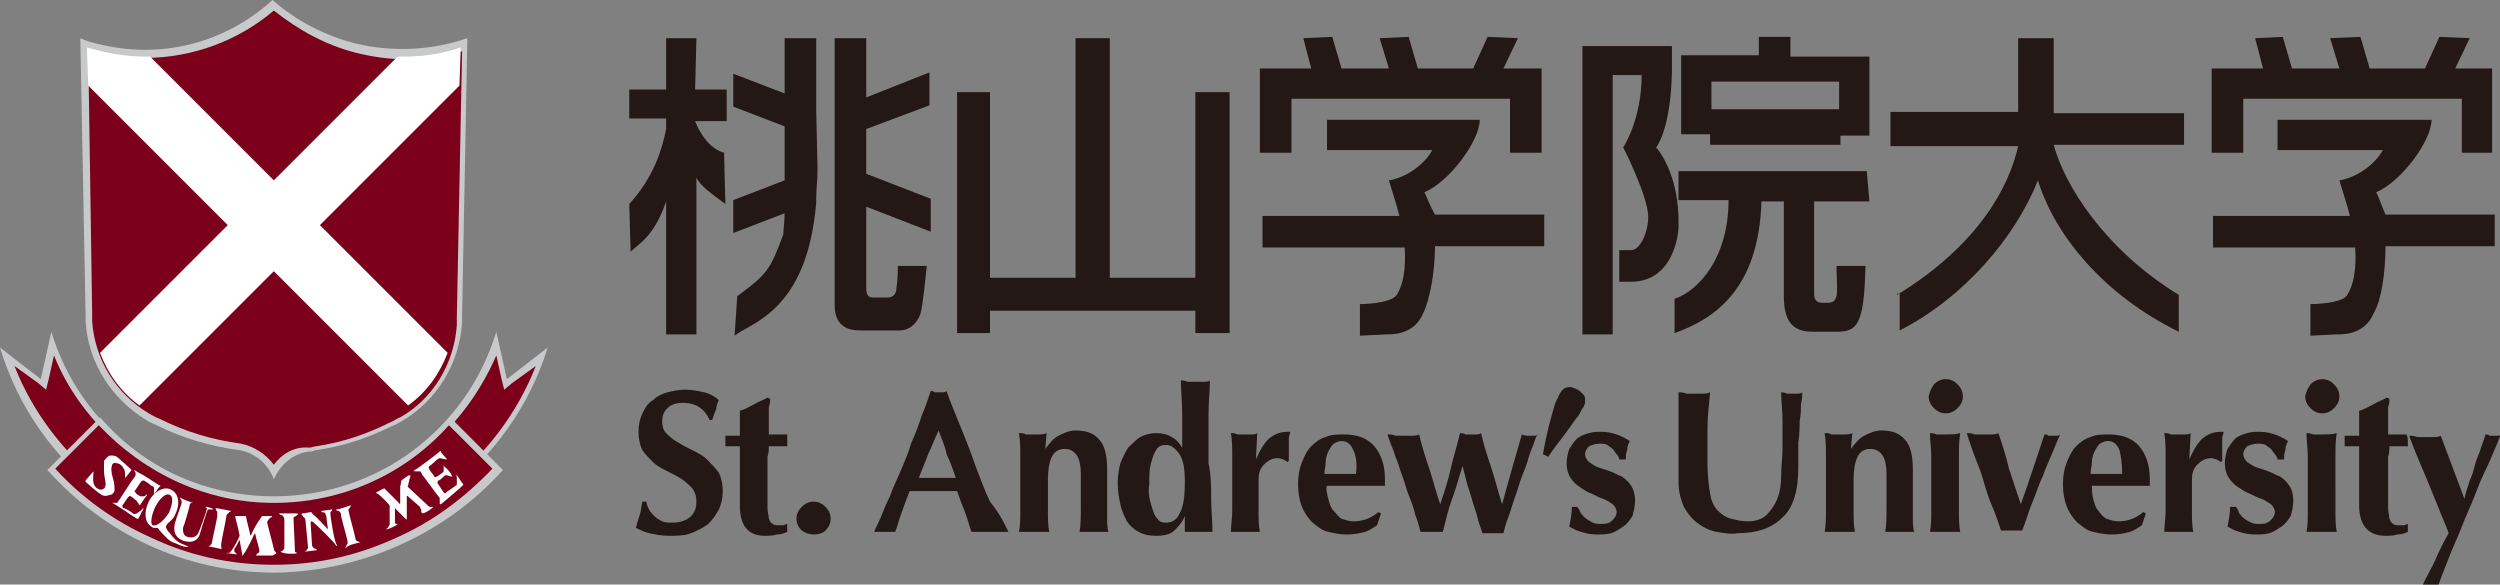 <?xml version="1.0" encoding="utf-8"?>
<!-- Generator: Adobe Illustrator 24.3.0, SVG Export Plug-In . SVG Version: 6.00 Build 0)  -->
<svg version="1.1" id="レイヤー_1" xmlns="http://www.w3.org/2000/svg" xmlns:xlink="http://www.w3.org/1999/xlink" x="0px"
	 y="0px" width="189.9px" height="44.4px" viewBox="0 0 189.9 44.4" style="enable-background:new 0 0 189.9 44.4;"
	 xml:space="preserve">
<rect x="0" y="0" width="189.9" height="44.4" fill="#808080" stroke="none"/>
<style type="text/css">
	.st0{fill:#231815;}
	.st1{fill:#C8C9CA;}
	.st2{fill:#7D001A;}
	.st3{fill-rule:evenodd;clip-rule:evenodd;fill:#1D95D4;}
	.st4{fill:#FFFFFF;}
</style>
<g>
	<g>
		<g>
			<path class="st0" d="M130.4,40.4c-0.6-0.1-1.1-0.4-1.5-0.7c-0.4-0.3-0.7-0.7-1-1.2c-0.2-0.5-0.4-1.1-0.4-1.9c0-0.4,0-0.8,0-1.1
				c0-0.3,0-0.6,0-0.9c0-0.3,0-0.5,0-0.8c0-0.3,0-0.5,0-0.8c0-0.8,0-1.5,0-2s0-0.9,0-1.2c0.2,0,0.4,0,0.6,0.1c0.2,0,0.4,0,0.6,0
				c0.2,0,0.4,0,0.6,0c0.2,0,0.4,0,0.6-0.1c-0.1,1-0.2,1.9-0.2,2.8c0,0.9,0,1.7,0,2.6c0,0.9,0.1,1.7,0.2,2.3c0.1,0.6,0.3,1,0.6,1.3
				c0.3,0.3,0.6,0.5,1,0.6s0.8,0.2,1.3,0.2c0.6,0,1.1-0.2,1.4-0.5c0.3-0.3,0.6-0.7,0.8-1.2c0.2-0.5,0.3-1.1,0.3-1.8s0.1-1.3,0.1-2.1
				c0-0.7,0-1.4,0-2.1c0-0.7-0.1-1.4-0.1-2.1c0.1,0,0.3,0,0.4,0.1c0.1,0,0.3,0,0.4,0c0.1,0,0.3,0,0.4,0c0.1,0,0.3,0,0.4-0.1
				c0,0.2,0,0.5-0.1,0.9c0,0.4,0,0.8-0.1,1.3c0,0.5,0,1-0.1,1.6c0,0.6,0,1.2,0,1.9c0,1.8-0.4,3.1-1.2,3.8c-0.8,0.8-1.9,1.2-3.4,1.2
				C131.6,40.6,131,40.5,130.4,40.4z"/>
			<path class="st0" d="M140.6,34.1c0.3-0.4,0.6-0.8,1-1c0.4-0.2,0.8-0.4,1.3-0.4c0.8,0,1.4,0.2,1.8,0.7c0.4,0.4,0.6,1.2,0.6,2.2
				c0,0.5,0,1,0,1.4c0,0.4,0,0.8,0,1.2c0,0.3,0,0.7,0,1.1c0,0.4,0,0.8,0.1,1.1c-0.1,0-0.3,0-0.5,0s-0.4,0-0.6,0c-0.2,0-0.4,0-0.6,0
				c-0.2,0-0.4,0-0.5,0c0.1-0.5,0.1-1.2,0.1-1.9s0-1.5,0-2.5c0-0.6-0.1-1.1-0.3-1.4c-0.2-0.3-0.5-0.5-0.9-0.5c-0.5,0-0.8,0.2-1,0.6
				c-0.2,0.4-0.3,1-0.3,1.7V37c0,0.6,0,1.2,0,1.8s0,1.1,0.1,1.6c-0.1,0-0.3,0-0.5,0c-0.2,0-0.4,0-0.7,0c-0.2,0-0.5,0-0.6,0
				c-0.2,0-0.4,0-0.5,0c0.1-0.5,0.1-1,0.1-1.6s0-1.1,0-1.8v-0.6c0-0.6,0-1.2,0-1.8c0-0.5,0-1.1-0.1-1.7c0.2,0,0.4,0,0.5,0.1
				c0.2,0,0.4,0,0.5,0c0.2,0,0.4,0,0.5,0c0.2,0,0.4,0,0.6-0.1L140.6,34.1L140.6,34.1z"/>
			<path class="st0" d="M146.9,29.2c0.2-0.2,0.5-0.4,0.9-0.4c0.3,0,0.6,0.1,0.9,0.4c0.2,0.2,0.4,0.5,0.4,0.9c0,0.3-0.1,0.6-0.4,0.9
				c-0.2,0.2-0.5,0.4-0.9,0.4c-0.3,0-0.6-0.1-0.9-0.4c-0.2-0.2-0.4-0.5-0.4-0.9C146.6,29.7,146.7,29.5,146.9,29.2z M146.7,34.6
				c0-0.5-0.1-1.1-0.1-1.7c0.1,0,0.3,0,0.5,0.1c0.2,0,0.4,0,0.6,0c0.5,0,0.9,0,1.2-0.1c-0.1,0.6-0.1,1.1-0.1,1.7c0,0.5,0,1.1,0,1.8
				V37c0,0.6,0,1.2,0,1.8s0,1.1,0.1,1.6c-0.1,0-0.3,0-0.5,0s-0.4,0-0.7,0c-0.2,0-0.5,0-0.6,0c-0.2,0-0.4,0-0.5,0
				c0.1-0.5,0.1-1,0.1-1.6s0-1.1,0-1.8v-0.6C146.7,35.8,146.7,35.2,146.7,34.6z"/>
			<path class="st0" d="M154.4,35.7c0.3-0.9,0.6-1.8,0.9-2.7c0.1,0,0.2,0,0.3,0.1c0.1,0,0.2,0,0.3,0c0.1,0,0.2,0,0.3,0
				c0.1,0,0.2,0,0.3-0.1c-0.2,0.4-0.4,0.9-0.6,1.4c-0.2,0.5-0.5,1.1-0.7,1.7c-0.3,0.6-0.5,1.3-0.8,2c-0.3,0.7-0.5,1.5-0.8,2.2
				c-0.1,0-0.3,0-0.4,0c-0.1,0-0.3,0-0.4,0c-0.1,0-0.3,0-0.4,0c-0.1,0-0.3,0-0.4,0c-0.2-0.6-0.4-1.2-0.7-1.9
				c-0.3-0.7-0.5-1.4-0.7-2.1c-0.2-0.7-0.5-1.3-0.7-1.9c-0.2-0.6-0.4-1.1-0.5-1.5c0.2,0,0.4,0,0.6,0.1c0.2,0,0.4,0,0.6,0
				c0.2,0,0.4,0,0.6,0c0.2,0,0.4,0,0.6-0.1c0.3,0.9,0.6,1.8,0.8,2.7c0.3,0.9,0.6,1.8,0.9,2.7l0,0C153.8,37.5,154.1,36.6,154.4,35.7z
				"/>
			<path class="st0" d="M159,37.9c0.1,0.4,0.2,0.7,0.4,0.9c0.2,0.3,0.4,0.5,0.6,0.6c0.3,0.1,0.6,0.2,0.9,0.2c0.7,0,1.3-0.2,1.9-0.7
				L163,39l-0.3,0.9c-0.3,0.2-0.6,0.4-0.9,0.5c-0.4,0.1-0.8,0.2-1.4,0.2c-0.5,0-1-0.1-1.4-0.2c-0.5-0.1-0.8-0.4-1.2-0.7
				c-0.3-0.3-0.6-0.7-0.8-1.2c-0.2-0.5-0.3-1.1-0.3-1.7c0-0.7,0.1-1.2,0.3-1.7c0.2-0.5,0.4-0.9,0.7-1.2c0.3-0.3,0.7-0.6,1.1-0.7
				c0.4-0.2,0.9-0.2,1.4-0.2c1,0,1.8,0.3,2.3,0.9c0.5,0.6,0.8,1.4,0.8,2.5v0.3c0,0.1,0,0.2,0,0.2h-4.4
				C158.9,37.1,158.9,37.5,159,37.9z M161,34.2c-0.2-0.5-0.5-0.7-0.9-0.7c-0.2,0-0.4,0.1-0.6,0.2c-0.2,0.2-0.3,0.4-0.4,0.6
				c-0.1,0.2-0.2,0.5-0.2,0.8c0,0.3-0.1,0.6-0.1,0.9h2.4C161.2,35.2,161.1,34.6,161,34.2z"/>
			<path class="st0" d="M166.3,34.9c0.3-0.7,0.6-1.2,1-1.6c0.4-0.3,0.8-0.5,1.4-0.5c0.1,0,0.1,0,0.1,0h0.1c0,0.2-0.1,0.3-0.1,0.5
				s0,0.4,0,0.6v0.5c0,0.1,0,0.2,0,0.3c0,0.1,0,0.2,0,0.3l-0.1,0.1c-0.1-0.1-0.2-0.1-0.3-0.2c-0.1,0-0.3-0.1-0.4-0.1
				c-0.5,0-0.8,0.2-1.1,0.5c-0.3,0.3-0.4,0.7-0.4,1.1V37c0,0.6,0,1.2,0,1.8s0,1.1,0.1,1.6c-0.1,0-0.3,0-0.5,0c-0.2,0-0.4,0-0.6,0
				c-0.2,0-0.4,0-0.6,0c-0.2,0-0.4,0-0.5,0c0-0.5,0.1-1,0.1-1.6s0-1.1,0-1.8v-0.6c0-0.6,0-1.2,0-1.8c0-0.5,0-1.1-0.1-1.7
				c0.2,0,0.3,0,0.5,0.1c0.2,0,0.4,0,0.5,0c0.2,0,0.3,0,0.5,0s0.4,0,0.5-0.1L166.3,34.9L166.3,34.9z"/>
			<path class="st0" d="M170.1,39c0.1,0.1,0.2,0.3,0.4,0.4c0.1,0.1,0.3,0.2,0.5,0.3c0.2,0.1,0.4,0.1,0.7,0.1c0.4,0,0.6-0.1,0.8-0.3
				s0.3-0.4,0.3-0.6c0-0.2-0.1-0.4-0.3-0.6c-0.2-0.1-0.4-0.3-0.7-0.4c-0.3-0.1-0.5-0.2-0.9-0.4c-0.3-0.1-0.6-0.3-0.9-0.5
				c-0.3-0.2-0.5-0.4-0.7-0.7c-0.2-0.3-0.3-0.7-0.3-1.1c0-0.4,0.1-0.8,0.2-1.1c0.2-0.3,0.4-0.6,0.6-0.8c0.3-0.2,0.5-0.3,0.9-0.4
				c0.3-0.1,0.6-0.1,1-0.1s0.8,0.1,1.1,0.2c0.3,0.1,0.7,0.3,1,0.5c-0.1,0.2-0.2,0.4-0.2,0.7c-0.1,0.2-0.1,0.5-0.1,0.7H173
				c0-0.1-0.1-0.3-0.2-0.4c-0.1-0.1-0.2-0.3-0.3-0.4c-0.1-0.1-0.3-0.2-0.4-0.3c-0.2-0.1-0.4-0.1-0.6-0.1c-0.3,0-0.6,0.1-0.8,0.2
				c-0.2,0.2-0.3,0.4-0.3,0.6c0,0.2,0.1,0.4,0.3,0.6c0.2,0.1,0.4,0.3,0.7,0.4c0.3,0.1,0.6,0.2,0.9,0.3c0.3,0.1,0.6,0.3,0.9,0.4
				c0.3,0.2,0.5,0.4,0.7,0.7c0.2,0.3,0.3,0.7,0.3,1.1c0,0.5-0.1,0.8-0.2,1.2c-0.2,0.3-0.4,0.6-0.7,0.8c-0.3,0.2-0.6,0.4-0.9,0.5
				c-0.4,0.1-0.7,0.1-1.1,0.1c-0.5,0-0.9-0.1-1.2-0.2c-0.4-0.1-0.7-0.3-0.9-0.4c0.1-0.5,0.2-1,0.2-1.5h0.4
				C170,38.6,170,38.8,170.1,39z"/>
			<path class="st0" d="M175.5,29.2c0.2-0.2,0.5-0.4,0.9-0.4c0.3,0,0.6,0.1,0.9,0.4c0.2,0.2,0.4,0.5,0.4,0.9c0,0.3-0.1,0.6-0.4,0.9
				c-0.2,0.2-0.5,0.4-0.9,0.4c-0.3,0-0.6-0.1-0.9-0.4c-0.2-0.2-0.4-0.5-0.4-0.9C175.2,29.7,175.3,29.5,175.5,29.2z M175.3,34.6
				c0-0.5-0.1-1.1-0.1-1.7c0.1,0,0.3,0,0.5,0.1c0.2,0,0.4,0,0.6,0c0.5,0,0.9,0,1.2-0.1c-0.1,0.6-0.1,1.1-0.1,1.7c0,0.5,0,1.1,0,1.8
				V37c0,0.6,0,1.2,0,1.8s0,1.1,0.1,1.6c-0.1,0-0.3,0-0.5,0c-0.2,0-0.4,0-0.7,0c-0.2,0-0.5,0-0.6,0c-0.2,0-0.4,0-0.5,0
				c0.1-0.5,0.1-1,0.1-1.6s0-1.1,0-1.8v-0.6C175.3,35.8,175.3,35.2,175.3,34.6z"/>
			<path class="st0" d="M182.9,33.5c0,0.1,0,0.3,0,0.4h-1.4c0,0.2,0,0.5-0.1,0.8c0,0.3,0,0.6,0,0.9c0,0.3,0,0.6,0,0.9
				c0,0.3,0,0.5,0,0.8c0,0.5,0,1,0,1.3c0,0.3,0.1,0.6,0.1,0.8c0.1,0.2,0.1,0.3,0.3,0.4c0.1,0.1,0.3,0.1,0.4,0.1c0.2,0,0.3,0,0.4,0
				c0.1,0,0.2-0.1,0.3-0.1v0.6c-0.2,0.1-0.5,0.2-0.8,0.2c-0.3,0.1-0.6,0.1-0.9,0.1c-1.3,0-2-0.8-2-2.3c0-0.3,0-0.6,0-1
				c0-0.4,0-0.8,0-1.2c0-0.4,0-0.8,0-1.2c0-0.4,0-0.7,0-1.1h-1.1c0-0.1,0-0.3,0-0.4c0-0.1,0-0.3,0-0.4h1.1c0-0.3,0-0.6,0-0.9
				c0-0.3,0-0.6,0-1c0.4-0.1,0.7-0.3,1.1-0.5c0.3-0.2,0.7-0.3,1-0.5l0.2,0.1c0,0.2,0,0.4-0.1,0.6c0,0.2,0,0.5,0,0.7s0,0.5,0,0.7
				c0,0.3,0,0.5,0,0.7h1.4C182.9,33.2,182.9,33.4,182.9,33.5z"/>
			<path class="st0" d="M187.6,36.5c0.2-0.4,0.3-0.8,0.4-1.2c0.1-0.4,0.3-0.8,0.4-1.1c0.1-0.4,0.3-0.8,0.4-1.2c0.1,0,0.2,0,0.3,0.1
				c0.1,0,0.2,0,0.3,0c0.1,0,0.2,0,0.3,0s0.2,0,0.3-0.1c-0.1,0.1-0.2,0.4-0.4,0.9c-0.2,0.4-0.4,1-0.7,1.6c-0.3,0.6-0.6,1.3-0.9,2.1
				c-0.3,0.8-0.7,1.6-1,2.4c-0.3,0.8-0.7,1.6-1,2.4c-0.3,0.8-0.6,1.5-0.8,2.1c-0.1,0-0.2,0-0.3-0.1c-0.1,0-0.2,0-0.3,0
				c-0.1,0-0.2,0-0.3,0c-0.1,0-0.2,0-0.3,0.1c0.3-0.7,0.7-1.3,1-2c0.3-0.7,0.6-1.3,1-2c-0.2-0.6-0.5-1.2-0.8-2
				c-0.3-0.7-0.6-1.5-0.9-2.2c-0.3-0.7-0.6-1.4-0.8-1.9c-0.2-0.5-0.4-1-0.5-1.3c0.2,0,0.4,0,0.6,0.1c0.2,0,0.4,0,0.6,0
				c0.2,0,0.4,0,0.6,0c0.2,0,0.4,0,0.6-0.1c0.3,0.8,0.6,1.6,0.9,2.4c0.3,0.8,0.6,1.6,0.9,2.4C187.3,37.3,187.5,36.9,187.6,36.5z"/>
		</g>
		<g>
			<path class="st0" d="M51.9,30.6c-0.5,0-0.9,0.1-1.2,0.4c-0.3,0.3-0.4,0.6-0.4,1c0,0.4,0.1,0.7,0.3,0.9c0.2,0.2,0.5,0.5,0.9,0.7
				c0.3,0.2,0.7,0.4,1.1,0.6c0.4,0.2,0.8,0.4,1.1,0.7c0.3,0.3,0.6,0.6,0.9,1c0.2,0.4,0.3,0.9,0.3,1.4s-0.1,1-0.3,1.4
				c-0.2,0.4-0.5,0.8-0.8,1.1c-0.4,0.3-0.8,0.5-1.3,0.7c-0.5,0.2-1.1,0.2-1.7,0.2c-0.6,0-1-0.1-1.5-0.2c-0.4-0.1-0.8-0.3-1-0.4
				c0.1-0.4,0.2-0.7,0.3-1c0.1-0.3,0.1-0.6,0.2-1h0.3c0,0.2,0.1,0.4,0.2,0.6c0.1,0.2,0.3,0.4,0.4,0.5c0.2,0.2,0.4,0.3,0.6,0.4
				c0.2,0.1,0.5,0.1,0.8,0.1c0.6,0,1.1-0.2,1.4-0.5c0.3-0.3,0.4-0.7,0.4-1.1c0-0.4-0.1-0.7-0.3-1c-0.2-0.2-0.5-0.5-0.8-0.7
				c-0.3-0.2-0.7-0.4-1.1-0.6c-0.4-0.2-0.8-0.4-1.1-0.7c-0.3-0.3-0.6-0.6-0.8-0.9c-0.2-0.4-0.3-0.9-0.3-1.4s0.1-1,0.3-1.4
				c0.2-0.4,0.4-0.8,0.8-1c0.3-0.3,0.7-0.5,1.1-0.6c0.4-0.1,0.9-0.2,1.3-0.2c0.6,0,1,0.1,1.5,0.2c0.4,0.1,0.8,0.3,1.1,0.6
				c-0.1,0.2-0.2,0.5-0.2,0.7c-0.1,0.2-0.2,0.5-0.3,0.8h-0.2C53.5,31,52.8,30.6,51.9,30.6z"/>
			<path class="st0" d="M59.8,33.5c0,0.1,0,0.3,0,0.4h-1.4c0,0.2,0,0.5-0.1,0.8c0,0.3,0,0.6,0,0.9c0,0.3,0,0.6,0,0.9
				c0,0.3,0,0.5,0,0.8c0,0.5,0,1,0,1.3c0,0.3,0.1,0.6,0.1,0.8c0.1,0.2,0.1,0.3,0.3,0.4c0.1,0.1,0.3,0.1,0.4,0.1c0.2,0,0.3,0,0.4,0
				c0.1,0,0.2-0.1,0.3-0.1v0.6c-0.2,0.1-0.5,0.2-0.8,0.2c-0.3,0.1-0.6,0.1-0.9,0.1c-1.3,0-1.9-0.8-1.9-2.3c0-0.3,0-0.6,0-1
				c0-0.4,0-0.8,0-1.2c0-0.4,0-0.8,0-1.2c0-0.4,0-0.7,0-1.1h-1.1c0-0.1,0-0.3,0-0.4c0-0.1,0-0.3,0-0.4h1.1c0-0.3,0-0.6,0-0.9
				c0-0.3,0-0.6,0-1c0.4-0.1,0.7-0.3,1.1-0.5c0.3-0.2,0.7-0.3,1-0.5l0.2,0.1c0,0.2,0,0.4-0.1,0.6c0,0.2,0,0.5,0,0.7s0,0.5,0,0.7
				c0,0.3,0,0.5,0,0.7h1.4C59.8,33.2,59.8,33.4,59.8,33.5z"/>
			<path class="st0" d="M60.9,38.5c0.2-0.2,0.5-0.4,0.9-0.4c0.3,0,0.6,0.1,0.9,0.4c0.2,0.2,0.4,0.5,0.4,0.9c0,0.3-0.1,0.6-0.4,0.9
				c-0.2,0.2-0.5,0.3-0.9,0.3c-0.3,0-0.6-0.1-0.9-0.3c-0.2-0.2-0.4-0.5-0.4-0.9C60.5,39,60.7,38.7,60.9,38.5z"/>
			<path class="st0" d="M76.6,40.4c-0.2,0-0.5,0-0.7,0s-0.4,0-0.7,0c-0.2,0-0.4,0-0.7,0c-0.2,0-0.4,0-0.7,0c-0.2-0.5-0.3-1-0.5-1.5
				s-0.4-1-0.6-1.6c-0.3,0-0.7,0-1,0s-0.7,0-1,0s-0.5,0-0.8,0c-0.3,0-0.5,0-0.8,0c-0.2,0.5-0.4,1-0.6,1.6c-0.2,0.5-0.3,1-0.5,1.5
				c-0.1,0-0.2,0-0.4,0c-0.1,0-0.2,0-0.4,0c-0.1,0-0.2,0-0.4,0c-0.1,0-0.3,0-0.4,0c0.1-0.3,0.3-0.6,0.5-1.1c0.2-0.5,0.4-1,0.7-1.6
				c0.2-0.6,0.5-1.2,0.8-1.9s0.6-1.4,0.8-2.1c0.3-0.7,0.6-1.4,0.8-2.1c0.3-0.7,0.5-1.3,0.7-1.9c0.1,0,0.2,0,0.3,0.1
				c0.1,0,0.2,0,0.3,0c0.1,0,0.2,0,0.3,0c0.1,0,0.2,0,0.3-0.1c0.3,0.9,0.7,1.8,1.1,2.8c0.4,1,0.8,2,1.1,2.9c0.4,1,0.7,1.9,1.1,2.7
				C76,39.1,76.3,39.8,76.6,40.4z M71.3,32.7c-0.3,0.6-0.5,1.2-0.8,1.8c-0.2,0.6-0.5,1.2-0.7,1.8h2.8c-0.2-0.6-0.4-1.2-0.7-1.8
				C71.8,33.9,71.5,33.3,71.3,32.7z"/>
			<path class="st0" d="M79.4,34.1c0.3-0.4,0.6-0.8,1-1c0.4-0.2,0.8-0.4,1.3-0.4c0.8,0,1.4,0.2,1.8,0.7c0.4,0.4,0.6,1.2,0.6,2.2
				c0,0.5,0,1,0,1.4c0,0.4,0,0.8,0,1.2c0,0.3,0,0.7,0,1.1c0,0.4,0,0.8,0.1,1.1c-0.1,0-0.3,0-0.5,0c-0.2,0-0.4,0-0.6,0
				c-0.2,0-0.4,0-0.6,0c-0.2,0-0.4,0-0.5,0c0.1-0.5,0.1-1.2,0.1-1.9s0-1.5,0-2.5c0-0.6-0.1-1.1-0.3-1.4c-0.2-0.3-0.5-0.5-0.9-0.5
				c-0.5,0-0.8,0.2-1,0.6c-0.2,0.4-0.3,1-0.3,1.7V37c0,0.6,0,1.2,0,1.8s0,1.1,0.1,1.6c-0.1,0-0.3,0-0.5,0c-0.2,0-0.4,0-0.7,0
				c-0.2,0-0.5,0-0.6,0c-0.2,0-0.4,0-0.5,0c0.1-0.5,0.1-1,0.1-1.6s0-1.1,0-1.8v-0.6c0-0.6,0-1.2,0-1.8c0-0.5,0-1.1-0.1-1.7
				c0.2,0,0.4,0,0.5,0.1c0.2,0,0.4,0,0.5,0c0.2,0,0.4,0,0.5,0c0.2,0,0.4,0,0.6-0.1L79.4,34.1L79.4,34.1z"/>
			<path class="st0" d="M92,37.9c0,0.8,0.1,1.7,0.1,2.5c-0.1,0-0.3,0-0.5,0s-0.4,0-0.6,0c-0.2,0-0.4,0-0.6,0c-0.2,0-0.3,0-0.4,0
				c0,0,0-0.1,0-0.2c0-0.1,0-0.2,0-0.4c0-0.1,0-0.3,0-0.4c0-0.1,0-0.2,0-0.2l0,0c-0.2,0.5-0.5,0.8-0.8,1.1c-0.3,0.3-0.8,0.4-1.4,0.4
				c-0.5,0-1-0.1-1.3-0.3c-0.4-0.2-0.7-0.5-0.9-0.8c-0.2-0.4-0.4-0.8-0.5-1.3s-0.2-1-0.2-1.6s0.1-1.1,0.2-1.5
				c0.2-0.5,0.4-0.9,0.6-1.2c0.3-0.3,0.6-0.6,0.9-0.8c0.4-0.2,0.8-0.3,1.2-0.3c0.5,0,0.9,0.1,1.2,0.3c0.4,0.2,0.6,0.5,0.8,0.8l0,0
				c0-0.9,0-1.8,0-2.6s-0.1-1.7-0.1-2.5c0.1,0,0.3,0,0.5,0.1c0.2,0,0.4,0,0.6,0c0.2,0,0.4,0,0.6,0c0.2,0,0.4,0,0.5-0.1
				c0,0.9-0.1,1.7-0.1,2.5s0,1.8,0,2.8v1C92,36.1,92,37,92,37.9z M87.4,38.2c0.1,0.4,0.2,0.6,0.3,0.9c0.1,0.2,0.3,0.4,0.4,0.5
				c0.2,0.1,0.3,0.1,0.5,0.1c0.4,0,0.8-0.2,1-0.7c0.3-0.5,0.4-1.3,0.4-2.4c0-1-0.1-1.6-0.4-2.1c-0.3-0.4-0.6-0.7-1-0.7
				c-0.2,0-0.3,0-0.5,0.1s-0.3,0.3-0.4,0.5c-0.1,0.2-0.2,0.5-0.3,0.9c-0.1,0.4-0.1,0.9-0.1,1.5C87.2,37.4,87.3,37.8,87.4,38.2z"/>
			<path class="st0" d="M95.4,34.9c0.3-0.7,0.6-1.2,1-1.6c0.4-0.3,0.8-0.5,1.4-0.5c0.1,0,0.1,0,0.1,0H98c0,0.2-0.1,0.3-0.1,0.5
				s0,0.4,0,0.6v0.5c0,0.1,0,0.2,0,0.3c0,0.1,0,0.2,0,0.3l-0.1,0.1c-0.1-0.1-0.2-0.1-0.3-0.2c-0.1,0-0.3-0.1-0.4-0.1
				c-0.5,0-0.8,0.2-1.1,0.5c-0.3,0.3-0.4,0.7-0.4,1.1V37c0,0.6,0,1.2,0,1.8s0,1.1,0.1,1.6c-0.1,0-0.3,0-0.5,0c-0.2,0-0.4,0-0.6,0
				c-0.2,0-0.4,0-0.6,0c-0.2,0-0.4,0-0.5,0c0-0.5,0.1-1,0.1-1.6s0-1.1,0-1.8v-0.6c0-0.6,0-1.2,0-1.8c0-0.5,0-1.1-0.1-1.7
				c0.2,0,0.3,0,0.5,0.1c0.2,0,0.4,0,0.5,0c0.2,0,0.3,0,0.5,0s0.4,0,0.5-0.1L95.4,34.9L95.4,34.9z"/>
			<path class="st0" d="M100.9,37.9c0.1,0.4,0.2,0.7,0.4,0.9c0.2,0.2,0.4,0.5,0.6,0.6c0.3,0.1,0.6,0.2,0.9,0.2
				c0.7,0,1.3-0.2,1.9-0.7l0.2,0.1l-0.3,0.9c-0.3,0.2-0.6,0.4-0.9,0.5c-0.4,0.1-0.8,0.2-1.4,0.2c-0.5,0-1-0.1-1.4-0.2
				c-0.5-0.1-0.8-0.4-1.2-0.7c-0.3-0.3-0.6-0.7-0.8-1.2c-0.2-0.5-0.3-1.1-0.3-1.7c0-0.7,0.1-1.2,0.3-1.7s0.4-0.9,0.7-1.2
				c0.3-0.3,0.7-0.6,1.1-0.7c0.4-0.2,0.9-0.2,1.4-0.2c1,0,1.8,0.3,2.3,0.9c0.5,0.6,0.8,1.4,0.8,2.5v0.3c0,0.1,0,0.2,0,0.2h-4.4
				C100.7,37.1,100.8,37.5,100.9,37.9z M102.8,34.2c-0.2-0.5-0.5-0.7-0.9-0.7c-0.2,0-0.4,0.1-0.6,0.2c-0.2,0.2-0.3,0.4-0.4,0.6
				c-0.1,0.2-0.2,0.5-0.2,0.8c0,0.3-0.1,0.6-0.1,0.9h2.4C103.1,35.2,103,34.6,102.8,34.2z"/>
			<path class="st0" d="M115.6,33c0.2,0.1,0.4,0.1,0.6,0.1c0.1,0,0.2,0,0.3,0c0.1,0,0.2,0,0.3-0.1c-0.1,0.1-0.2,0.4-0.3,0.7
				c-0.1,0.3-0.3,0.7-0.4,1.1c-0.1,0.4-0.3,0.9-0.5,1.4c-0.2,0.5-0.3,1-0.5,1.5s-0.3,1-0.5,1.5c-0.2,0.5-0.3,0.9-0.4,1.3
				c-0.1,0-0.3,0-0.4,0c-0.1,0-0.3,0-0.4,0c-0.1,0-0.3,0-0.4,0c-0.1,0-0.3,0-0.4,0c-0.1-0.4-0.3-0.8-0.4-1.3
				c-0.1-0.4-0.3-0.9-0.4-1.3c-0.1-0.4-0.3-0.9-0.4-1.3c-0.1-0.4-0.2-0.8-0.3-1.2l0,0c-0.3,0.9-0.5,1.7-0.8,2.5
				c-0.3,0.8-0.5,1.7-0.7,2.5c-0.1,0-0.3,0-0.4,0c-0.1,0-0.3,0-0.4,0c-0.1,0-0.3,0-0.4,0c-0.1,0-0.3,0-0.5,0
				c-0.1-0.4-0.2-0.8-0.4-1.3c-0.1-0.5-0.3-1-0.5-1.5c-0.2-0.5-0.3-1-0.5-1.5c-0.2-0.5-0.3-1-0.5-1.4c-0.1-0.4-0.3-0.8-0.4-1.1
				c-0.1-0.3-0.2-0.5-0.2-0.6c0.2,0,0.4,0,0.6,0.1c0.2,0,0.4,0,0.6,0c0.2,0,0.4,0,0.6,0c0.2,0,0.4,0,0.6-0.1
				c0.2,0.9,0.5,1.8,0.8,2.7c0.3,0.9,0.5,1.8,0.8,2.6l0,0c0.3-0.9,0.6-1.8,0.8-2.7c0.2-0.9,0.5-1.8,0.7-2.7c0.1,0,0.3,0,0.4,0.1
				c0.1,0,0.3,0,0.4,0c0.1,0,0.3,0,0.4,0c0.1,0,0.3,0,0.4-0.1c0.2,0.9,0.5,1.8,0.8,2.7c0.3,0.9,0.5,1.8,0.8,2.7l0,0
				C114.6,36.5,115.1,34.7,115.6,33z"/>
			<path class="st0" d="M117.8,31.8c0.2-0.7,0.3-1.2,0.5-1.5c0.1-0.3,0.3-0.6,0.4-0.7c0.1-0.1,0.3-0.2,0.5-0.2c0.1,0,0.2,0,0.4,0.1
				c0.1,0,0.2,0.1,0.4,0.2c0.1,0.1,0.2,0.2,0.3,0.3c0.1,0.1,0.1,0.3,0.1,0.4c0,0.1,0,0.1,0,0.2c0,0.1-0.1,0.2-0.1,0.3
				c-0.1,0.1-0.2,0.3-0.3,0.5c-0.1,0.2-0.3,0.4-0.5,0.7c-0.2,0.3-0.5,0.7-0.8,1.1c-0.3,0.4-0.7,0.9-1.1,1.5l-0.4-0.2
				C117.4,33.4,117.6,32.5,117.8,31.8z"/>
			<path class="st0" d="M120.1,39c0.1,0.1,0.2,0.3,0.4,0.4c0.1,0.1,0.3,0.2,0.5,0.3s0.4,0.1,0.7,0.1c0.4,0,0.6-0.1,0.8-0.3
				s0.3-0.4,0.3-0.6c0-0.2-0.1-0.4-0.3-0.6c-0.2-0.1-0.4-0.3-0.7-0.4c-0.3-0.1-0.5-0.2-0.9-0.4c-0.3-0.1-0.6-0.3-0.9-0.5
				c-0.3-0.2-0.5-0.4-0.7-0.7c-0.2-0.3-0.3-0.7-0.3-1.1c0-0.4,0.1-0.8,0.2-1.1c0.2-0.3,0.4-0.6,0.6-0.8c0.3-0.2,0.5-0.3,0.9-0.4
				c0.3-0.1,0.6-0.1,1-0.1c0.4,0,0.8,0.1,1.1,0.2c0.3,0.1,0.7,0.3,1,0.5c-0.1,0.2-0.2,0.4-0.2,0.7c-0.1,0.2-0.1,0.5-0.1,0.7H123
				c0-0.1-0.1-0.3-0.2-0.4c-0.1-0.1-0.2-0.3-0.3-0.4c-0.1-0.1-0.3-0.2-0.4-0.3c-0.2-0.1-0.4-0.1-0.6-0.1c-0.3,0-0.6,0.1-0.8,0.2
				c-0.2,0.2-0.3,0.4-0.3,0.6c0,0.2,0.1,0.4,0.3,0.6c0.2,0.1,0.4,0.3,0.7,0.4c0.3,0.1,0.6,0.2,0.9,0.3c0.3,0.1,0.6,0.3,0.9,0.4
				c0.3,0.2,0.5,0.4,0.7,0.7c0.2,0.3,0.3,0.7,0.3,1.1c0,0.5-0.1,0.8-0.2,1.2c-0.2,0.3-0.4,0.6-0.7,0.8c-0.3,0.2-0.6,0.4-0.9,0.5
				c-0.4,0.1-0.7,0.1-1.1,0.1c-0.5,0-0.9-0.1-1.2-0.2c-0.4-0.1-0.7-0.3-0.9-0.4c0.1-0.5,0.2-1,0.2-1.5h0.4
				C119.9,38.6,120,38.8,120.1,39z"/>
		</g>
	</g>
	<g>
		<polygon class="st0" points="75.2,7 75.2,21.1 81.7,21.1 81.7,2.9 84.3,2.9 84.3,21.1 90.8,21.1 90.8,7 93.4,7 93.4,25.3 
			90.8,25.3 90.8,23.6 75.2,23.6 75.2,25.3 72.7,25.3 72.7,7 		"/>
		<path class="st0" d="M108.2,14.6c1.9-0.8,4.2-3.9,4.2-5.5h-11.6v2.3h8c-0.6,1.1-2,2.1-3.3,2.3c0.3,1,0.6,1.9,0.8,2.7h-0.7h-9.7
			v2.4h10.8c0.1,1.6-0.1,2.8-0.6,3.6c-0.5,0.7-2.8,0.7-2.8,0.7v2.4l2-0.1c0.3,0,2.1,0.1,2.8-1.6c0.5-1,0.9-3.1,0.9-5.1h8.3v-2.4
			h-8.3C108.6,15.6,108.4,15,108.2,14.6L108.2,14.6z"/>
		<polygon class="st0" points="114.2,5.2 115.3,2.9 113,2.8 111.9,5.2 107.7,5.2 107,2.8 104.8,2.9 105.5,5.2 101.9,5.2 101.2,2.8 
			99,2.9 99.6,5.2 95.7,5.2 95.7,11.6 98.1,11.6 98.1,7.5 114.7,7.5 114.7,11.6 117.1,11.6 117.1,5.2 		"/>
		<path class="st0" d="M129.9,10.2h-2.2v-6h5.9V2.8h2.4v1.5h6v6h-2.2v0.7h-9.9L129.9,10.2L129.9,10.2z M130,8.3h9.7V6.2H130V8.3z
			 M120.2,3.5h6.8v2c-0.1,4.4-1.2,5.7-1.2,5.7s1.8,1.9,1.7,6c0,0.8-0.5,4.2-3.6,4.2H123v-2.4h0.9c0.7,0,1.3-1.4,1.3-2.5
			c0-1.6-1.9-5.3-1.9-5.3s1.4-2.1,1.4-5.5h-2.2v19.7h-2.3V3.5z M142,15.3h-4.2v6.9c0,0.3,0,0.8,0.6,0.8h0.4c0.5,0,0.6-0.2,0.7-0.5
			c0.1-0.3,0-1.5,0-2.3h2.2c-0.1,4.7-0.7,5-2.3,5h-1.6c-1.2,0-2.3-0.3-2.3-2.7v-7.2h-1.7c-0.2,6.6-3.5,8.9-6.6,10v-2.6
			c1.8-0.6,4.1-3.1,4.1-7.5h-3.8V13h14.3L142,15.3L142,15.3z"/>
		<path class="st0" d="M144.1,22.4c6.2-3.8,8.5-8.2,9.2-11.3h-9.7V8.5h9.7V2.9h2.7v5.7h9.9V11H156c0.8,3,3.8,7.9,9.5,11.4v2.8
			c-5.7-2.8-9.4-7.3-10.7-11.5l0,0c-1.7,4.3-5.6,8.9-10.5,11.4v-2.8H144.1z"/>
		<path class="st0" d="M62,8.4V8V2.9h-2.4v4.2l-3.9-1.5v2.5l3.9,1.5v3.2c0,0.3,0,0.6,0,0.9l-3.9,1.5v2.5l3.9-1.5
			c0,0.6-0.1,1.3-0.1,1.6c-1,2.7-1.2,3-3.5,4.7l-0.2,3c1.2-1,5.5-1.8,6.2-10.1v-0.4c0-0.6,0.1-1.3,0.1-2.1L62,8.4L62,8.4z"/>
		<path class="st0" d="M52.9,2.9h-2.3v3.9h-2.8V9h2.8v0.8c-0.3,1.5-0.9,3.6-2.8,5.7l0.1,3.6c1-0.8,1.9-1.5,2.7-3.8l0,0v10.1h2.3
			V13.5l0,0c0.3,0.6,1,1.1,2.2,2L55,11.6c-1.5-0.4-2.2-2.4-2.2-2.4h2.4V6.8h-2.4L52.9,2.9L52.9,2.9z"/>
		<path class="st0" d="M70.7,17.6v-2.5l-4.9-1.9V9.8L70.6,8V5.5l-4.8,1.9V2.9h-2.4v20.3c0,1.9,1.5,1.9,2,1.9h2.9
			c0.8,0,1.3-0.5,1.6-1.2c0.2-0.6,0.4-2.8,0.5-3.7h-2.2c0,0.4,0,1-0.1,1.6c0,0.7-0.4,0.8-0.7,0.8h-1.1c-0.5,0-0.5-0.5-0.5-0.7v-6.2
			L70.7,17.6z"/>
		<path class="st0" d="M180.5,14.6c1.9-0.8,4.2-3.9,4.2-5.5H173v2.3h8c-0.6,1.1-2,2.1-3.3,2.3c0.3,1,0.6,1.9,0.8,2.7h-0.7h-9.7v2.4
			h10.8c0.1,1.6-0.1,2.8-0.6,3.6c-0.4,0.7-2.8,0.7-2.8,0.7v2.4l2-0.1c0.3,0,2.1,0.1,2.8-1.6c0.6-1,0.9-3.1,0.9-5.1h8.3v-2.4h-8.3
			C180.9,15.6,180.7,15,180.5,14.6L180.5,14.6z"/>
		<polygon class="st0" points="186.5,5.2 187.6,2.9 185.3,2.8 184.2,5.2 180,5.2 179.3,2.8 177,2.9 177.7,5.2 174.1,5.2 173.4,2.8 
			171.3,2.9 171.9,5.2 168,5.2 168,11.6 170.4,11.6 170.4,7.5 187,7.5 187,11.6 189.3,11.6 189.3,5.2 		"/>
	</g>
	<g>
		<g>
			<path class="st1" d="M35.5,2.9L35.5,2.9C32.9,3.8,29.9,4,27,3.3c-2.4-0.6-4.6-1.8-6.3-3.3c-3.5,3.2-8.4,4.6-13.4,3.3
				C6.9,3.2,6.5,3.1,6.1,2.9l0,0l0.4,20.9v0.1c0,0.2,0,0.3,0,0.5l0,0l0,0c0.2,3.2,2,5.9,4.6,7.5c0.3,0.2,0.6,0.3,0.8,0.4
				c2,1,4.1,1.6,6.3,1.9c1.2,0.2,2.2,1.1,2.6,2.2c0.5-1.1,1.4-1.9,2.6-2.1c0.2,0,0.4,0,0.5-0.1h0.1l0,0c2-0.3,3.9-0.9,5.7-1.8
				c0.3-0.1,0.6-0.3,0.8-0.4c2.6-1.5,4.4-4.3,4.6-7.5l0,0l0,0c0-0.2,0-0.3,0-0.5v-0.1L35.5,2.9z"/>
			<path class="st2" d="M20.8,35.3c-0.6-0.8-1.5-1.4-2.5-1.6l0,0l0,0c-2.2-0.3-4.2-0.9-6.2-1.9c-0.3-0.1-0.6-0.3-0.8-0.4
				c-2.5-1.5-4.1-4.1-4.3-7c0-0.2,0-0.3,0-0.5c0,0,0,0,0-0.1l0,0l0,0l0,0L6.7,3.7c0.2,0.1,0.5,0.1,0.7,0.2C8.5,4.2,9.8,4.4,11,4.4
				c3.6,0,7.1-1.3,9.8-3.6C22.7,2.3,24.7,3.4,27,4c1.2,0.3,2.5,0.5,3.7,0.5c1.5,0,3-0.2,4.4-0.6l-0.4,20.2l0,0l0,0l0,0
				c0,0,0,0,0,0.1c0,0.2,0,0.3,0,0.5l0,0l0,0l0,0l0,0c-0.2,2.9-1.8,5.6-4.3,7c-0.3,0.1-0.5,0.3-0.8,0.4c-1.8,0.9-3.6,1.5-5.6,1.8H24
				l0,0c-0.2,0-0.3,0.1-0.5,0.1l0,0l0,0C22.3,33.9,21.4,34.5,20.8,35.3L20.8,35.3z"/>
			<path class="st1" d="M20.8,41.8c9.8,0,18.1-6.6,20.8-15.4l-3.1,2.4l-0.8-3.6l0,0c-2.2,7.3-8.9,12.5-16.9,12.5S6.1,32.5,3.9,25.2
				l0,0l-0.8,3.6L0,26.4C2.7,35.4,10.9,41.8,20.8,41.8z"/>
			<path class="st2" d="M20.8,41.3c-4.7,0-9-1.5-12.7-4.3c-3.1-2.4-5.6-5.6-7-9.2l1.8,1.3l0.6,0.5l0.2-0.8L4.1,27
				c1.2,3,3.3,5.6,5.9,7.6c3.2,2.4,7,3.7,10.9,3.7s7.8-1.3,10.9-3.7c2.6-2,4.6-4.6,5.9-7.6l0.4,1.8l0.2,0.8l0.6-0.5l1.8-1.3
				c-1.4,3.6-3.9,6.9-7,9.2C29.8,39.9,25.4,41.3,20.8,41.3L20.8,41.3z"/>
			<path class="st1" d="M38.2,35.7l-4-4c-3.3,3.8-8.1,6.1-13.3,6.1c-5.4,0-10.1-2.4-13.3-6.1l-4,4l0,0c4.3,4.8,10.4,7.8,17.3,7.8
				C27.6,43.4,33.9,40.5,38.2,35.7L38.2,35.7z"/>
			<path class="st2" d="M20.8,42.9c-3.3,0-6.5-0.7-9.4-2.1c-2.7-1.2-5.2-3-7.2-5.2l3.3-3.3c3.5,3.7,8.2,5.9,13.3,5.9
				c5.1,0,9.9-2.1,13.3-5.9l3.3,3.3c-2.1,2.2-4.5,4-7.2,5.2C27.2,42.2,24.1,42.9,20.8,42.9L20.8,42.9z"/>
		</g>
		<path class="st3" d="M14.1,41.4"/>
		<path class="st4" d="M30.6,4.3c-0.1,0-0.3,0-0.4,0l-9.4,9.4l-9.4-9.4c-0.1,0-0.3,0-0.4,0c-1.2,0-2.5-0.2-3.7-0.5
			C7.1,3.7,6.8,3.7,6.6,3.6l0.1,2.9l10.6,10.6l-9.7,9.7c0.6,1.6,1.6,3,3,4l10.2-10.2L31,30.8c1.4-1,2.4-2.4,3-4l-9.7-9.7L34.9,6.5
			L35,3.6C33.6,4.1,32.1,4.3,30.6,4.3z"/>
		<path class="st4" d="M10.6,38.4c0.1-0.1,0.4-0.6,0.5-0.7c0.1-0.1,0.1-0.2,0-0.1c0,0-0.1,0.1-0.2,0.1c-0.1,0-0.2,0-0.2,0
			c-0.1,0-0.4-0.2-0.4-0.3c-0.1,0-0.1-0.1,0-0.2c0.2-0.3,0.4-0.6,0.4-0.6c0.1-0.1,0.1-0.1,0.2-0.1c0.1,0,0.5,0.3,0.6,0.4
			c0.1,0,0.2,0.1,0.2,0.2c0,0.1,0,0.3,0,0.4c0,0.1,0,0,0.1-0.1c0.1-0.1,0.2-0.3,0.3-0.4c0.1-0.1,0.1-0.1,0.1-0.1
			c-0.1,0-0.8-0.5-1.3-0.8c-0.4-0.2-0.7-0.4-0.7-0.4s0,0.1,0.1,0.2c0,0.1,0,0.1,0,0.2c0,0-0.1,0.2-0.2,0.3C10,36.5,9,38.1,8.9,38.2
			c0,0-0.1,0-0.2,0c-0.1,0-0.2,0-0.2,0l0,0c0.1,0,0.5,0.3,1,0.6c0.4,0.3,0.9,0.6,0.9,0.6c0.1,0,0.1,0,0.1,0c0.1-0.2,0.2-0.3,0.2-0.4
			c0,0,0.2-0.3,0.2-0.4c0,0-0.1,0-0.1,0.1c-0.1,0.1-0.3,0.2-0.4,0.3c-0.1,0-0.2,0.1-0.3,0c-0.1-0.1-0.6-0.4-0.7-0.4
			c-0.1,0-0.1-0.1-0.1-0.2c0,0,0.2-0.3,0.4-0.6c0.1-0.1,0.2-0.2,0.2-0.1c0.1,0,0.3,0.2,0.3,0.2c0.1,0.1,0.2,0.1,0.2,0.2
			C10.5,38.2,10.5,38.2,10.6,38.4C10.5,38.5,10.5,38.5,10.6,38.4z M16.8,41.5c0,0,0-0.1,0-0.2c0-0.1,0.4-2,0.4-2.1
			c0-0.1,0.1-0.2,0.1-0.2s0.1,0,0.1-0.1c0.1,0,0.2-0.1,0.1-0.1c0,0-1-0.2-1.1-0.2c-0.1,0,0,0,0,0.1s0.1,0.1,0.1,0.2c0,0,0,0.1,0,0.3
			c0,0.2-0.4,1.9-0.4,2c0,0.1-0.1,0.2-0.1,0.2c-0.1,0.1-0.2,0.1-0.2,0.1l0,0c0.1,0,1,0.2,1,0.2C16.9,41.7,16.8,41.7,16.8,41.5
			C16.9,41.6,16.9,41.6,16.8,41.5z M16.2,38.7C16.3,38.7,16.4,38.7,16.2,38.7c0-0.1-0.5-0.2-0.5-0.2c-0.1,0-0.1,0-0.1,0
			c0.1,0.1,0.2,0.2,0.1,0.2c0,0.1-0.5,1.5-0.6,1.7c-0.1,0.3-0.4,0.5-0.8,0.4c-0.4-0.1-0.4-0.4-0.4-0.7c0.1-0.2,0.5-1.6,0.5-1.7
			c0-0.1,0.1-0.2,0.1-0.2s0,0,0.2,0c0.1,0,0.1,0,0,0c-0.1,0-0.9-0.3-1-0.4c-0.1,0,0,0,0,0.1c0.1,0.1,0.1,0.2,0.1,0.3
			s-0.4,1.1-0.5,1.5c-0.1,0.4-0.2,1.1,0.7,1.4c0.8,0.2,1.1-0.2,1.2-0.6c0.1-0.3,0.5-1.7,0.6-1.8C16.1,38.7,16.1,38.7,16.2,38.7z
			 M8.7,37.3c0-0.2,0-0.6-0.1-0.9c-0.1-0.3-0.2-0.8-0.1-1c0-0.2,0.2-0.3,0.4-0.2c0.2,0,0.4,0.2,0.5,0.4c0.1,0.1,0.1,0.4,0.1,0.6
			c0,0.2,0,0.1,0.1,0c0.1-0.1,0.3-0.4,0.4-0.5c0,0,0,0-0.1-0.1S9,34.8,9,34.8c-0.2-0.2-0.4-0.2-0.6-0.2c-0.2,0-0.4,0.3-0.5,0.4
			c0,0.2,0,0.4,0,0.8c0,0.4,0.2,1,0.1,1.1c0,0.2-0.2,0.3-0.4,0.3c-0.2-0.1-0.3-0.1-0.4-0.3c-0.2-0.2-0.1-0.9-0.1-1s0-0.1,0-0.1
			c-0.1,0.1-0.6,0.7-0.6,0.7c0,0.1,0,0.1,0,0.1c0.1,0.1,0.9,0.8,1.1,0.9c0.2,0.2,0.5,0.2,0.7,0.1C8.5,37.6,8.6,37.5,8.7,37.3z
			 M14.3,41.5c0,0-0.3-0.1-0.5-0.2c-0.3-0.1-0.7-0.5-0.9-0.8c-0.2-0.2-0.3-0.4-0.3-0.5s0.1-0.1,0.1-0.2c0.2-0.2,0.5-0.4,0.6-0.7
			c0.4-0.8,0.3-1.6-0.3-1.9c-0.5-0.3-1.3,0.1-1.7,0.9c-0.4,0.8-0.3,1.6,0.2,1.9c0.1,0.1,0.2,0.1,0.3,0.1s0.1,0,0.2,0
			c0,0.1,0.5,0.6,0.7,0.8c0.2,0.2,0.4,0.3,0.7,0.4C13.8,41.5,14.2,41.6,14.3,41.5C14.4,41.6,14.4,41.6,14.3,41.5z M11.6,39.9
			c-0.2-0.1-0.1-0.8,0.2-1.4c0.3-0.6,0.8-1.1,1.1-0.9c0.3,0.1,0.2,0.8-0.1,1.4C12.4,39.6,11.9,40,11.6,39.9z M32.9,38.5h-0.2
			c-0.1,0-0.1,0-0.2-0.1c-0.1-0.1-1.4-1.3-1.5-1.4c-0.1-0.1,0-0.1,0-0.1c0-0.1,0.1-0.4,0.1-0.5c0.1-0.2,0.1-0.3,0-0.3
			s-0.5,0.3-0.6,0.4c-0.1,0.1,0,0.3-0.1,0.4c0,0.1,0,1.2,0,1.3c0,0.1-0.1,0.1-0.1,0c-0.1-0.1-0.9-0.9-1-1s-0.1-0.1-0.1-0.1
			c-0.1,0-0.6,0.3-0.6,0.3c-0.1,0,0,0.1,0.1,0.1c0,0,0.5,0.4,0.9,0.9c0,0.3,0,1.4,0,1.4c0,0.1,0,0.1-0.1,0.2c0,0.1-0.2,0.2-0.2,0.2
			s0,0,0.1,0c0.1,0,0.8-0.3,0.8-0.4c0.1,0,0.1,0,0,0c-0.1,0-0.2,0-0.2-0.1c0,0,0-0.1,0-0.3c0-0.1,0-0.6,0-0.8
			c0.4,0.4,0.8,0.8,0.8,0.8c0.1,0.1,0.1,0.1,0.1-0.1c0-0.1,0-0.9,0-1.6c0-0.1,0.1,0,0.2,0.1c0.1,0.1,0.7,0.6,0.8,0.7
			c0,0.1,0.1,0.2,0.1,0.2v0.2c0,0,0,0.1,0.1,0C31.9,39.2,32.8,38.7,32.9,38.5C33,38.6,33,38.6,32.9,38.5z M35.2,36.8
			c-0.1-0.1-0.4-0.6-0.5-0.7c-0.1-0.1,0,0,0,0.2c0,0.2,0,0.3,0,0.4c0,0.1,0,0.2-0.1,0.2c-0.1,0.1-0.6,0.4-0.7,0.5
			c-0.1,0.1-0.1,0.1-0.2,0c0,0-0.2-0.3-0.4-0.6c-0.1-0.1-0.1-0.2,0-0.3c0.1,0,0.3-0.2,0.4-0.3c0.1-0.1,0.1-0.1,0.2-0.1
			c0.1,0,0.3,0.1,0.4,0.1c0.1,0,0-0.1,0-0.1c0-0.1-0.4-0.6-0.5-0.6c-0.1-0.1-0.1-0.2-0.1-0.1v0.3c0,0.1,0,0.2-0.1,0.2
			c-0.1,0.1-0.4,0.3-0.4,0.3c-0.1,0-0.2,0.1-0.2,0c-0.2-0.3-0.4-0.5-0.4-0.6c-0.1-0.1,0-0.1,0-0.2c0.1,0,0.6-0.5,0.6-0.5
			c0.1,0,0.1-0.1,0.2-0.1c0.1,0,0.4,0.1,0.5,0.1s0-0.1-0.1-0.2c-0.1-0.1-0.3-0.3-0.3-0.4c0,0,0-0.1-0.1,0c-0.1,0.1-1.8,1.4-1.9,1.4
			c-0.1,0.1-0.1,0.1,0.1,0.1c0.1,0,0.2,0,0.3,0c0.1,0,0.1,0.2,0.2,0.3c0.1,0.1,1.1,1.5,1.2,1.6c0.1,0.1,0.1,0.1,0.1,0.2
			c0,0.1,0,0.2,0,0.3c0,0.1,0,0.1,0.1,0.1C33.6,38.2,35.2,36.9,35.2,36.8C35.2,36.9,35.2,36.8,35.2,36.8z M27.4,41.2
			c-0.1,0-0.2-0.1-0.3-0.1c0,0-0.1-0.1-0.1-0.2c0-0.1-0.5-1.9-0.5-2s-0.1-0.2,0-0.2c0-0.1,0.1-0.1,0.1-0.2c0.1-0.1,0.1-0.1,0-0.1
			c0,0-0.9,0.3-1,0.3c-0.1,0-0.1,0,0,0.1c0.1,0,0.2,0,0.2,0.1c0,0,0.1,0,0.1,0.2c0,0.2,0.5,1.9,0.5,2c0,0.1,0,0.2,0,0.2
			c-0.1,0.1-0.1,0.2-0.1,0.2c-0.1,0.1-0.1,0.1,0,0.1C26.4,41.4,27.3,41.2,27.4,41.2C27.4,41.2,27.5,41.2,27.4,41.2z M20.9,41.9
			c0,0-0.1-0.1-0.1-0.2c0-0.1-0.5-1.9-0.5-2s0-0.1,0-0.1c0.1-0.1,0.2-0.3,0.3-0.3c0.1-0.1,0.1-0.1,0-0.1c-0.1,0-0.6,0-0.7,0
			c0,0-0.1,0.2-0.2,0.3c-0.1,0.1-0.6,1-0.6,1.1c0,0.1-0.1,0.1-0.1,0c0-0.1-0.3-1.2-0.3-1.3c0-0.1,0-0.1-0.1-0.1c-0.1,0-0.7,0-0.7,0
			c-0.1,0,0,0,0,0.2c0,0,0.2,0.7,0.3,1.3c-0.1,0.3-0.6,1.2-0.7,1.2c0,0.1-0.1,0.1-0.2,0.1c-0.1,0-0.2,0-0.2,0l0,0
			c0.1,0,0.7,0.1,0.8,0.1c0.1,0,0.1,0,0.1,0s-0.1-0.1-0.2-0.2c0-0.1,0-0.1,0-0.2c0.1-0.1,0.3-0.5,0.4-0.7c0.1,0.6,0.2,1.1,0.2,1.1
			c0,0.1,0,0.2,0.1,0c0.1-0.1,0.5-0.8,0.8-1.5c0.1-0.1,0.1-0.1,0.1,0s0.3,1.1,0.3,1.2c0,0.1,0,0.2-0.1,0.2l-0.1,0.1
			c0,0-0.1,0.1,0,0.1s1.1,0,1.2,0c0.1,0,0.1,0,0,0C21.1,42,21,42,20.9,41.9z M22.6,42c-0.1,0-0.2-0.1-0.2-0.1s0,0,0-0.2
			c0-0.1-0.1-2.1-0.1-2.2c0-0.1,0-0.2,0-0.2s0.2-0.1,0.3-0.2c0.1-0.1,0-0.1-0.1-0.1c0,0-1,0-1.2,0c-0.1,0-0.2,0,0,0.1
			c0.1,0,0.2,0.1,0.2,0.1s0.1,0.1,0.1,0.3s0,2,0,2.1c0,0.1-0.1,0.2-0.1,0.2s-0.1,0.1-0.2,0.1c-0.1,0,0,0,0,0
			C21.5,42.1,22.5,42.1,22.6,42C22.6,42.1,22.6,42.1,22.6,42z M25.1,39.1c0-0.1,0-0.1,0-0.2l0.1-0.1c0,0,0.1-0.1,0-0.1
			c-0.1,0-0.6,0.1-0.7,0.1c-0.1,0-0.1,0.1-0.1,0.1s0.3,0,0.3,0.1c0,0,0.1,0.2,0.1,0.3c0,0.2,0.1,0.7,0.1,0.8s0,0.2,0,0.1
			c-0.1-0.1-1-1.1-1.1-1.1c-0.1-0.1-0.1-0.2-0.2-0.2C23.6,38.9,23,39,23,39c-0.1,0-0.1,0-0.1,0.1c0.1,0,0.1,0.2,0.2,0.2
			c0,0,0.1,0.1,0.1,0.2c0,0.1,0.2,2,0.2,2.1c0,0.1-0.1,0.1-0.1,0.2c0,0-0.1,0.1-0.2,0.1c0,0,0,0,0.1,0c0.1,0,0.7-0.1,0.8-0.1
			c0.1,0,0.1,0,0-0.1c0,0-0.1,0-0.2-0.1c0,0-0.1-0.1-0.1-0.2c0-0.2-0.1-1.5-0.1-1.6c0-0.2,0-0.2,0.1-0.2c0.1,0,1.8,1.7,1.8,1.8
			c0.1,0.1,0.1,0.1,0.1,0C25.4,41.3,25.1,39.2,25.1,39.1z"/>
	</g>
</g>
</svg>

